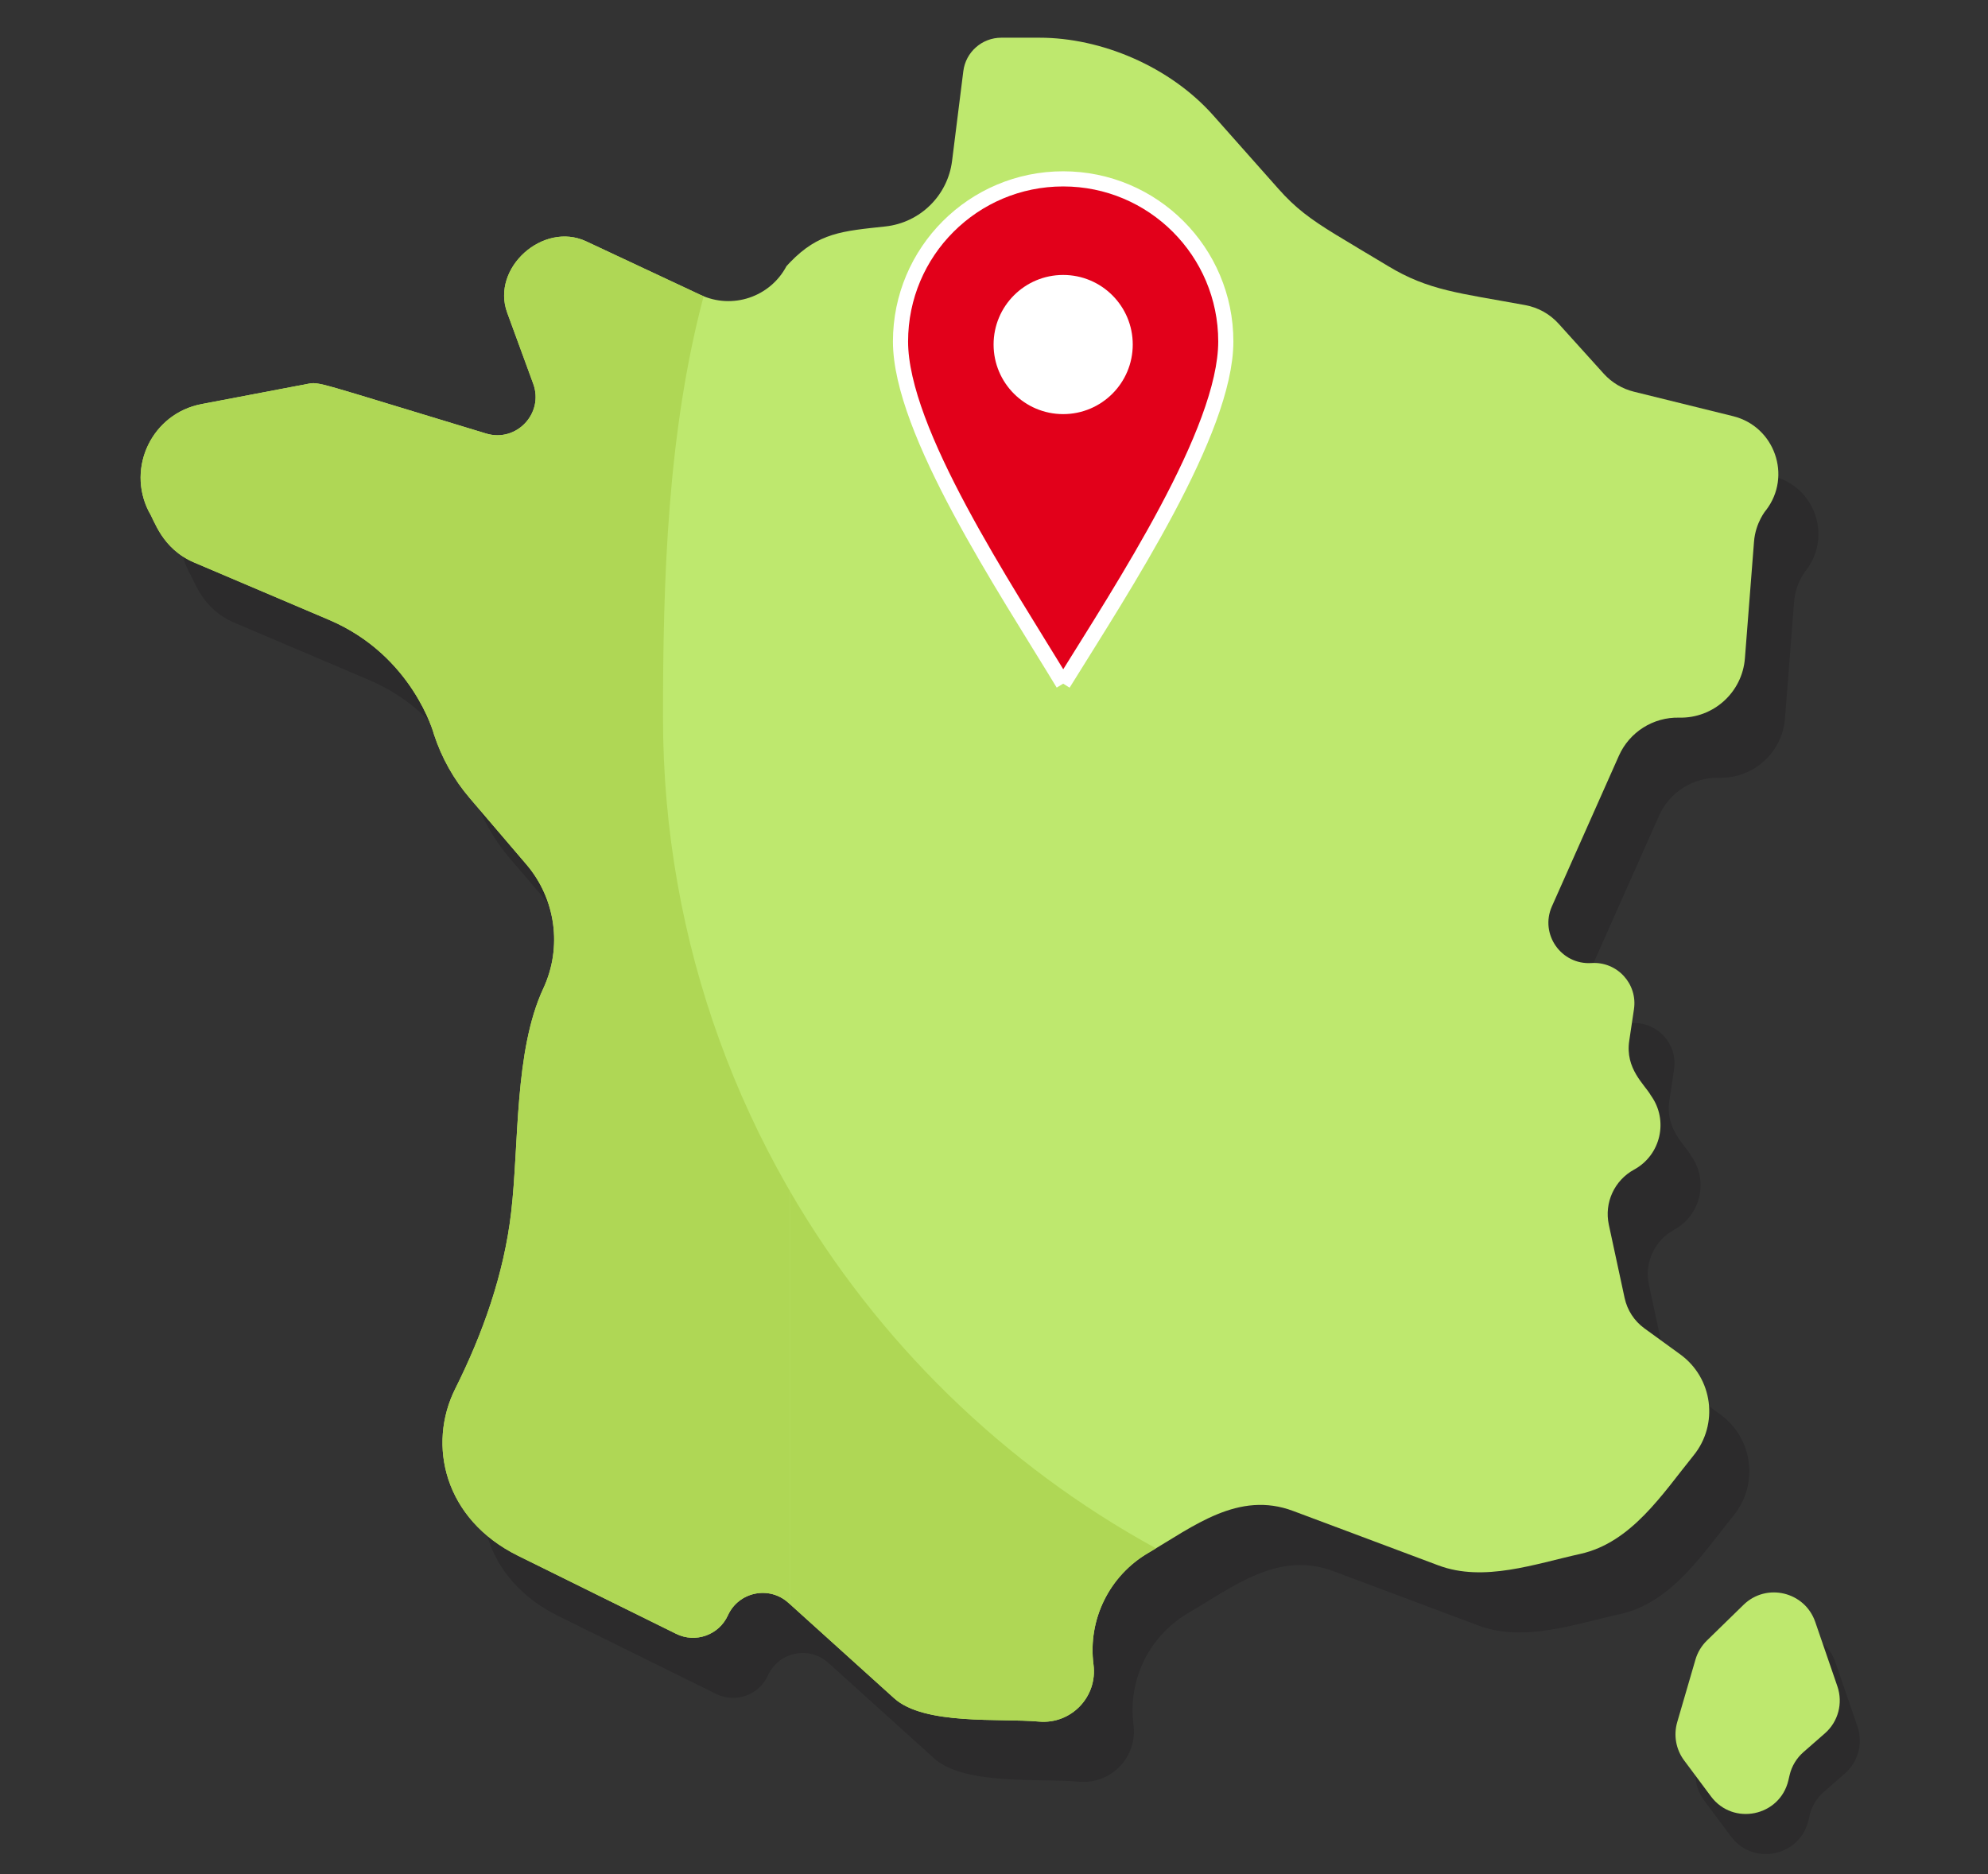 <svg xmlns="http://www.w3.org/2000/svg" xmlns:xlink="http://www.w3.org/1999/xlink" id="Calque_1" x="0px" y="0px" width="99.213px" height="93.543px" viewBox="0 0 99.213 93.543" xml:space="preserve"><rect x="0" y="0" width="99.213" height="93.543" fill="#333333" stroke="none"/> <g opacity="0.3"> <path fill="#1A171B" d="M92.698,86.175l-1.107-3.22c-0.521-1.512-2.436-1.967-3.578-0.853l-1.829,1.784 c-0.269,0.263-0.465,0.589-0.57,0.948l-0.911,3.125c-0.19,0.656-0.063,1.363,0.346,1.911l1.339,1.796 c1.105,1.481,3.439,0.999,3.863-0.802l0.063-0.268c0.104-0.442,0.346-0.841,0.688-1.141l1.071-0.937 C92.737,87.938,92.984,87.012,92.698,86.175z"></path> <path fill="#1A171B" d="M85.858,70.605l-1.796-1.305c-0.503-0.366-0.853-0.903-0.984-1.512l-0.788-3.657 c-0.237-1.096,0.275-2.215,1.261-2.752c1.334-0.727,1.729-2.461,0.842-3.694c-0.317-0.561-1.296-1.335-1.084-2.739l0.235-1.572 c0.19-1.269-0.84-2.389-2.123-2.305c-1.511,0.097-2.585-1.444-1.972-2.828l3.342-7.516c0.526-1.187,1.715-1.938,3.011-1.905 c1.706,0.041,3.147-1.26,3.279-2.96l0.455-5.826c0.073-0.951,0.597-1.573,0.602-1.573c1.3-1.7,0.429-4.174-1.646-4.688 l-4.958-1.224c-0.576-0.143-1.096-0.453-1.494-0.892l-2.255-2.498c-0.438-0.485-1.023-0.812-1.668-0.93 c-3.31-0.608-4.814-0.722-6.848-1.951c-1.083-0.653-1.913-1.139-2.589-1.556c-1.291-0.792-2.026-1.333-2.896-2.312l-3.228-3.639 c-2.187-2.467-5.619-3.889-8.678-3.889h-1.911c-0.963,0-1.777,0.717-1.895,1.673l-0.561,4.476c-0.216,1.73-1.595,3.084-3.329,3.272 c-2.165,0.232-3.326,0.313-4.749,1.782c-0.06,0.064-0.125,0.13-0.188,0.2c-0.818,1.544-2.704,2.174-4.288,1.434 c0,0-5.676-2.66-5.707-2.674c-2.145-1.004-4.76,1.328-3.941,3.561l1.299,3.548c0.54,1.477-0.839,2.94-2.347,2.485 c-8.636-2.61-8.298-2.596-8.937-2.474l-5.272,1.004c-2.444,0.465-3.759,3.148-2.628,5.366c0.278,0.417,0.636,1.848,2.274,2.545 l6.719,2.858c4.174,1.776,5.237,5.694,5.237,5.715c0.381,1.167,0.986,2.248,1.783,3.18l2.829,3.312 c1.47,1.72,1.802,4.141,0.845,6.192c-1.455,3.125-1.205,7.758-1.604,11.174c-0.361,3.086-1.408,6.038-2.792,8.808 c-1.401,2.801-0.545,6.517,3.138,8.335l7.887,3.895c0.967,0.479,2.139,0.061,2.584-0.923c0.536-1.176,2.059-1.492,3.018-0.625 c0,0,0.032,0.027,0.089,0.079c0.695,0.626,5.177,4.676,5.188,4.685c1.506,1.36,5.282,0.989,7.22,1.164 c1.611,0.146,2.939-1.237,2.729-2.84c-0.294-2.243,0.785-4.442,2.74-5.583c2.244-1.313,4.497-3.119,7.231-2.086 c0,0,0.938,0.35,2.136,0.8c2.134,0.801,5.103,1.913,5.107,1.915c2.264,0.848,4.825-0.077,7.075-0.573 c2.562-0.565,4.112-3.009,5.656-4.915C87.783,74.089,87.482,71.787,85.858,70.605z"></path> </g> <g display="none"> <g display="inline"> <g> <g> <defs> <rect id="SVGID_1_" x="-454.5" y="-0.5" width="382.154" height="194.768"></rect> </defs> <clipPath id="SVGID_2_"> <use xlink:href="#SVGID_1_"></use> </clipPath> <g clip-path="url(#SVGID_2_)"> <g> <path fill="#544853" d="M-40.651,121.162c-0.326-1.791-0.732-3.35-1.584-4.825c4.754-4.088,13.035-10.041,23.115-12.366 c6.818-1.576,8.031-4.181,9.711-7.783c1.449-3.111,3.252-6.982,8.535-9.862c4.088-2.231,6.51-2.843,8.279-3.284 c2.033-0.518,3.273-0.829,7.465-5.063h6.617c-1.109,0.521-2.219,1.311-3.365,2.528c-6.955,7.407-5.396,8.229-9.051,9.151 c-1.572,0.396-3.35,0.846-6.676,2.658c-3.313,1.81-4.33,3.988-5.617,6.756c-1.914,4.107-4.301,9.229-14.363,11.552 c-10.557,2.437-19.162,9.799-22.48,12.968C-40.292,122.795-40.503,121.992-40.651,121.162z"></path> </g> <path fill="#544853" d="M-46.421,163.919h12.713c0,0,8.611-23.629,10.627-31.692c2.014-8.06,10.445-2.377,5.496-14.842 c-4.947-12.457-16.375-26.871-31.221-33.143c-11.074-4.676-12.596-9.992-15.32-15.955h-8.313c0,0,0.781,9.527,15.758,19.089 c6.35,4.058,15.938,8.034,20.703,14.106c6.904,8.798,10.555,17.518,10.994,18.834c1.834,5.498-3.709,2.016-6.686,13.744 c-1.412,5.551-6.154,10.244-8.092,13.082C-42.022,150.46-46.421,163.919-46.421,163.919z"></path> <path fill="#544853" d="M-24.142,74.172c1.404,3.068,2.184,5.807,7.887,8.214c5.301,2.237,9.746,6.493,12.83,11.033 c-0.064,0.052-0.131,0.104-0.193,0.16c-0.914,0.815-3.053,3.94-3.822,4.946c-0.873-1.523-1.996-3.271-3.377-5.033 c-2.453-3.124-5.584-6.182-8.852-8.268c-7.709-4.927-7.604-11.666-7.604-11.666L-24.142,74.172z"></path> <path fill="#544853" d="M-76.39,56.832c0,0-9.117,33.434,9.021,37.898l-6.32,3.136c0,0-18.506-12.537-6.186-42.917 L-76.39,56.832z"></path> <path fill="#544853" d="M-33.96,163.919h-13.055c0,0,12.367-42.138-7.559-58.509c-2.76-2.266-6.225-5.157-10.836-5.469 c-11.779-0.791-24.568,0.121-35.201-1.238c-6.092-0.781-11.469-2.232-15.561-4.498c-7.111-3.939-10.135-12.645-9.402-23.729 l3.756,0.459c0,0-0.457,13.646,6.502,17.863c3.545,2.146,9.645,4.354,20.615,4.869c22.814,1.075,35.791-4.416,48.16,7.479 C-38.489,108.891-33.96,134.82-33.96,163.919z"></path> <g> <path fill="#544853" d="M-97.935,87.109l8.871,0.224c0,0-8.855,17.763,4.441,27.718c1.846,1.381,8.34,3.405,11.471,3.669 c7.992,0.664,12.512,0.078,19.717,1.063c4.131,0.561,7.764,1.507,10.51,2.904c4.775,2.438,6.701,7.602,6.041,14.099 l-3.061,4.369c0,0,0.514-8.015-4.152-10.606c-2.379-1.32-6.492-2.724-13.941-3.211c-15.484-1.021-23.873-2.72-32.105-9.915 C-95.499,112.73-98.364,104.202-97.935,87.109z"></path> <g> <path fill="#544853" d="M-55.118,50.594c0.221-1.05,0.498-1.963,1.078-2.83c-3.234-2.404-8.863-5.899-15.715-7.27 c-4.637-0.924-5.461-2.457-6.602-4.573c-0.988-1.829-2.213-4.1-5.805-5.798c-2.775-1.307-4.426-1.665-5.627-1.929 c-1.381-0.297-2.225-0.483-5.074-2.974h-4.498c0.752,0.302,1.508,0.771,2.287,1.484c4.727,4.356,3.67,4.84,6.152,5.38 c1.068,0.232,2.279,0.495,4.539,1.563c2.252,1.062,2.941,2.343,3.818,3.967c1.305,2.417,2.922,5.426,9.764,6.79 c7.178,1.429,13.029,5.754,15.283,7.618C-55.364,51.557-55.222,51.081-55.118,50.594z"></path> </g> <path fill="#544853" d="M-51.198,68.939h-8.643c0,0-5.852-7.105-7.221-11.842c-1.373-4.738-7.1-1.397-3.738-8.721 c3.363-7.321,11.133-15.79,21.225-19.478c7.529-2.745,8.561-5.871,10.412-9.374h5.652c0,0-0.529,5.602-10.713,11.218 c-4.316,2.382-10.834,4.719-14.074,8.288c-4.693,5.167-7.176,10.291-7.473,11.066c-1.246,3.229,2.521,1.185,4.545,8.071 c0.959,3.265,4.184,6.019,5.5,7.688C-54.187,67.809-51.198,68.939-51.198,68.939z"></path> <path fill="#544853" d="M-66.343,22.984c-0.953,1.805-1.484,3.416-5.359,4.826c-3.605,1.316-6.629,3.815-8.723,6.484 c0.045,0.028,0.09,0.061,0.133,0.095c0.621,0.479,2.074,2.313,2.594,2.905c0.596-0.895,1.359-1.922,2.299-2.957 c1.67-1.836,3.797-3.631,6.016-4.857c5.24-2.891,5.172-6.854,5.172-6.854L-66.343,22.984z"></path> <path fill="#544853" d="M-59.667,68.939h8.875c0,0-8.408-17.982,5.137-27.6c1.877-1.333,4.232-3.034,7.365-3.216 c8.008-0.465,16.705,0.073,23.93-0.729c4.145-0.457,7.801-1.308,10.582-2.641c4.834-2.314,6.887-7.429,6.391-13.943 l-2.555,0.271c0,0,0.313,8.021-4.418,10.494c-2.41,1.265-6.559,2.56-14.016,2.862c-15.508,0.634-24.33-2.591-32.738,4.395 C-56.591,43.385-59.667,51.841-59.667,68.939z"></path> </g> <ellipse fill="#526823" cx="-82.47" cy="67.006" rx="24.322" ry="8.119"></ellipse> <path fill="#689943" d="M-162.976,63.492c-0.877-1.277-1.367-2.643-1.367-4.066c0-7.132,11.932-12.914,26.656-12.914 c3.455,0,6.744,0.327,9.775,0.905c3.197-6.463,13.367-11.189,25.439-11.189c14.639,0,26.504,6.941,26.504,15.506 c0,0.479-0.047,0.963-0.123,1.437c3.971-1.133,8.584-1.8,13.525-1.8c10.254,0,19.137,2.809,23.596,6.92 c3.748-3.486,9.785-6.048,16.895-6.932c-0.746-1.43-1.152-2.943-1.152-4.521c0-8.223,10.953-14.937,24.787-15.454 c-0.08-0.021-0.168-0.038-0.246-0.061c-4.324-1.251-7.941-3.03-10.482-5.162c-4.32,1.234-9.316,1.956-14.672,1.956 c-10.627,0-19.902-2.798-25.031-6.972c-0.672,0.35-1.393,0.677-2.152,0.992c-5.334,2.206-12.73,3.574-20.924,3.574 c-0.877,0-1.744-0.013-2.598-0.043c-5.998-0.216-11.477-1.169-15.9-2.63c-0.23,2.886-2.178,5.547-5.354,7.759 c-5.291,3.673-13.996,6.072-23.852,6.072l0,0l0,0c-16.162,0-29.266-6.448-29.266-14.404c0-0.116,0.027-0.233,0.035-0.354 c0.014-0.314,0.027-0.631,0.082-0.936c0.039-0.203,0.113-0.401,0.164-0.601c0.061-0.221,0.104-0.445,0.18-0.665 c0.084-0.229,0.203-0.449,0.309-0.673c0.084-0.182,0.154-0.367,0.254-0.549c0.137-0.251,0.311-0.496,0.477-0.742 c0.098-0.144,0.178-0.293,0.287-0.437c0.199-0.268,0.432-0.526,0.662-0.785c0.1-0.112,0.188-0.232,0.297-0.347 c0.268-0.283,0.568-0.556,0.877-0.827c0.09-0.082,0.166-0.168,0.262-0.245c0.34-0.295,0.713-0.576,1.094-0.856 c0.076-0.056,0.143-0.112,0.219-0.168c0.418-0.298,0.867-0.582,1.328-0.863c0.051-0.03,0.096-0.064,0.145-0.095 c0.494-0.293,1.012-0.574,1.549-0.85c0.029-0.015,0.055-0.026,0.082-0.044c4.111-2.076,9.479-3.548,15.51-4.109 c-4.037-2.47-6.463-5.599-6.463-9.018c0-7.956,13.104-14.405,29.268-14.405c3.125,0,6.129,0.247,8.957,0.696 c5.365-3.25,13.539-5.327,22.707-5.327c0.846,0,1.676,0.03,2.506,0.06c-0.314-0.846-0.504-1.718-0.504-2.611 c0-7.956,13.102-14.405,29.266-14.405c16.162,0,29.266,6.449,29.266,14.405c0,1.135-0.297,2.235-0.797,3.294 c0.363-0.061,0.756-0.086,1.127-0.138l0,0c0.004,0,0.008,0,0.012,0c1.266-0.182,2.549-0.338,3.877-0.432 c1.373-0.109,2.773-0.173,4.209-0.173c16.162,0,29.268,6.449,29.268,14.404c0,3.846-3.084,7.335-8.078,9.919 c14.533,0.843,25.811,6.916,25.811,14.293c0,7.951-13.076,14.392-29.217,14.404c7.15,2.33,12.277,6.527,13.41,11.479 c4.051-1.474,8.813-2.332,13.927-2.332c14.638,0,26.505,6.941,26.505,15.503c0,2.16-0.76,4.222-2.127,6.088 c5.529,0.449,10.48,1.725,14.303,3.556c0.012,0.003,0.021,0.008,0.033,0.016c0.527,0.259,1.039,0.521,1.523,0.796 c0.016,0.01,0.024,0.019,0.039,0.024c0.479,0.271,0.938,0.553,1.368,0.846c0.048,0.036,0.089,0.069,0.142,0.104 c0.389,0.271,0.768,0.544,1.111,0.826c0.079,0.063,0.146,0.137,0.221,0.199c0.305,0.258,0.604,0.52,0.869,0.784 c0.102,0.104,0.178,0.208,0.271,0.313c0.223,0.24,0.445,0.479,0.637,0.725c0.107,0.135,0.188,0.277,0.279,0.414 c0.152,0.223,0.318,0.439,0.447,0.666c0.09,0.155,0.146,0.313,0.227,0.471c0.104,0.217,0.225,0.428,0.311,0.646 c0.078,0.212,0.121,0.427,0.179,0.644c0.047,0.173,0.114,0.343,0.146,0.515c0.072,0.391,0.109,0.785,0.109,1.185 c0,7.138-11.934,12.92-26.654,12.92c-1.516,0-2.992-0.073-4.439-0.194c0.263,0.729,0.429,1.469,0.429,2.232 c0,7.135-11.938,12.92-26.656,12.92c-14.723,0-26.656-5.785-26.656-12.92c0-3.859,3.512-7.313,9.045-9.686 C9.407,81.609,4.298,80.326,0.39,78.45c-4.25,2.065-9.629,3.35-15.508,3.53c0.383,0.871,0.594,1.775,0.594,2.705 c0,7.137-11.934,12.922-26.654,12.922c-7.873,0-14.928-1.666-19.805-4.297c-0.238,0.104-0.469,0.211-0.713,0.313 c0.496,0.982,0.789,2.008,0.789,3.066c0,7.139-11.934,12.922-26.654,12.922c-14.705,0-26.627-5.771-26.652-12.896 c-2.152,0.271-4.398,0.431-6.727,0.431c-0.863,0-1.719-0.02-2.561-0.06c-0.299-0.012-0.586-0.042-0.881-0.062 c-0.539-0.032-1.08-0.063-1.607-0.11c-0.389-0.039-0.764-0.091-1.146-0.133c-0.418-0.05-0.846-0.093-1.258-0.148 c-0.467-0.067-0.916-0.147-1.371-0.227c-0.309-0.054-0.631-0.099-0.939-0.156c-0.516-0.101-1.008-0.215-1.508-0.329 c-0.23-0.052-0.471-0.094-0.699-0.148c-0.543-0.133-1.07-0.283-1.592-0.438c-0.166-0.048-0.338-0.086-0.5-0.133 c-0.576-0.179-1.133-0.367-1.682-0.563c-0.094-0.035-0.191-0.061-0.283-0.097c-0.592-0.215-1.158-0.446-1.711-0.687 c-0.039-0.02-0.082-0.029-0.121-0.049c-0.586-0.259-1.145-0.523-1.678-0.808c-0.004,0-0.01-0.005-0.012-0.005 c-3.875-2.028-6.428-4.657-6.98-7.571C-186.212,96.402-182.081,65.646-162.976,63.492z"></path> </g> </g> </g> </g> <g display="inline"> <g> <g> <defs> <rect id="SVGID_3_" x="-454.5" y="-0.5" width="382.154" height="194.768"></rect> </defs> <clipPath id="SVGID_4_"> <use xlink:href="#SVGID_3_"></use> </clipPath> <g clip-path="url(#SVGID_4_)"> <g> <path fill="#544853" d="M-514.049,143.895c-0.304-1.695-0.691-3.174-1.5-4.57c4.51-3.879,12.356-9.518,21.909-11.723 c6.46-1.492,7.61-3.959,9.202-7.375c1.373-2.949,3.082-6.617,8.089-9.349c3.873-2.11,6.169-2.688,7.845-3.112 c1.926-0.48,3.101-0.781,7.074-4.795h6.271c-1.051,0.486-2.105,1.238-3.19,2.396c-6.591,7.02-5.114,7.802-8.576,8.674 c-1.488,0.374-3.174,0.801-6.328,2.519c-3.138,1.711-4.101,3.781-5.321,6.399c-1.815,3.896-4.075,8.748-13.612,10.947 c-10.002,2.308-18.158,9.284-21.306,12.288C-513.705,145.439-513.905,144.68-514.049,143.895z"></path> </g> <path fill="#544853" d="M-529.417,104.445c1.844,1.551,4.27,3.039,7.645,4.462c14.067,5.94,24.897,19.603,29.586,31.409 c4.688,11.806-3.299,6.424-5.209,14.063c-1.91,7.641-10.07,30.033-10.07,30.033h-12.045c0,0,4.167-12.756,6.311-15.898 c1.835-2.688,6.331-7.136,7.666-12.396c2.822-11.109,8.073-7.813,6.338-13.021c-0.415-1.25-3.875-9.516-10.417-17.852 c-4.518-5.754-13.606-9.523-19.621-13.363c-3.662-2.34-6.415-4.672-8.501-6.851 C-534.944,104.911-532.161,104.708-529.417,104.445z"></path> <path fill="#544853" d="M-498.398,99.364c1.329,2.907,2.07,5.501,7.471,7.782c5.023,2.121,9.239,6.153,12.16,10.455 c-0.063,0.049-0.126,0.1-0.186,0.148c-0.865,0.771-2.891,3.734-3.618,4.688c-0.831-1.443-1.894-3.101-3.203-4.769 c-2.325-2.961-5.29-5.86-8.387-7.837c-7.306-4.663-7.206-11.055-7.206-11.055L-498.398,99.364z"></path> <path fill="#544853" d="M-547.908,82.936c0,0-8.641,31.683,8.545,35.912l-5.988,2.969c0,0-17.539-11.879-5.862-40.666 L-547.908,82.936z"></path> <path fill="#544853" d="M-507.705,184.412h-12.372c0,0,11.721-39.936-7.162-55.443c-2.614-2.148-5.897-4.891-10.268-5.184 c-11.163-0.751-23.283,0.115-33.355-1.176c-5.775-0.739-10.871-2.112-14.747-4.262c-6.74-3.736-9.606-11.98-8.911-22.486 l3.558,0.434c0,0-0.431,12.936,6.162,16.932c3.361,2.034,9.141,4.125,19.535,4.613c21.617,1.02,33.916-4.181,45.64,7.09 C-511.996,132.264-507.705,156.836-507.705,184.412z"></path> <g> <path fill="#544853" d="M-568.326,111.624l8.406,0.212c0,0-8.393,16.834,4.209,26.268c1.749,1.31,7.902,3.229,10.869,3.475 c7.575,0.634,11.858,0.079,18.686,1.011c3.91,0.531,7.354,1.427,9.959,2.753c4.521,2.313,6.348,7.203,5.718,13.36 l-2.896,4.138c0,0,0.487-7.591-3.936-10.05c-2.253-1.255-6.153-2.579-13.208-3.045c-14.677-0.97-22.627-2.576-30.424-9.396 C-566.021,135.907-568.734,127.82-568.326,111.624z"></path> </g> <path fill="#526823" d="M-576.723,92.573c0,4.252,10.319,7.696,23.048,7.696c12.734,0,23.054-3.444,23.054-7.696 c0-4.251-10.32-7.697-23.054-7.697C-566.404,84.876-576.723,88.322-576.723,92.573z"></path> <path fill="#689943" d="M-629.962,89.245c-0.831-1.214-1.295-2.506-1.295-3.854c0-6.76,11.307-12.24,25.257-12.24 c3.275,0,6.393,0.313,9.264,0.86c3.031-6.12,12.668-10.603,24.109-10.603c13.873,0,25.119,6.576,25.119,14.691 c0,0.459-0.048,0.914-0.117,1.361c3.761-1.078,8.132-1.707,12.816-1.707c9.715,0,18.134,2.659,22.361,6.561 c3.55-3.308,9.271-5.729,16.007-6.568c-0.705-1.354-1.092-2.791-1.092-4.284c0-4.298,3.749-9.168,9.313-12.754 c9.165-5.911,21.081-6.245,30.555-0.847c4.167,2.377,8.128,6.029,10.113,11.637c3.838-1.393,8.348-2.208,13.197-2.208 c13.871,0,25.116,6.578,25.116,14.692c0,2.049-0.722,3.996-2.017,5.769c5.242,0.427,9.935,1.634,13.552,3.366 c0.011,0.005,0.023,0.012,0.031,0.016c0.504,0.241,0.987,0.492,1.446,0.754c0.013,0.008,0.024,0.016,0.037,0.024 c0.455,0.259,0.889,0.526,1.297,0.805c0.048,0.029,0.088,0.064,0.133,0.097c0.37,0.256,0.726,0.52,1.054,0.787 c0.077,0.063,0.138,0.125,0.212,0.188c0.284,0.242,0.567,0.487,0.819,0.743c0.096,0.095,0.169,0.195,0.259,0.294 c0.211,0.225,0.424,0.45,0.604,0.687c0.1,0.129,0.175,0.262,0.266,0.395c0.146,0.205,0.301,0.414,0.424,0.63 c0.085,0.146,0.139,0.299,0.213,0.446c0.099,0.203,0.21,0.403,0.291,0.612c0.074,0.2,0.115,0.405,0.171,0.608 c0.044,0.162,0.105,0.32,0.135,0.484c0.069,0.371,0.106,0.744,0.106,1.123c0,6.763-11.31,12.238-25.258,12.238 c-1.438,0-2.837-0.066-4.209-0.182c0.25,0.688,0.403,1.391,0.403,2.113c0,6.763-11.307,12.242-25.257,12.242 c-13.95,0-25.258-5.479-25.258-12.242c0-3.655,3.327-6.933,8.571-9.174c-5.396-0.397-10.238-1.613-13.942-3.396 c-4.028,1.957-9.125,3.175-14.697,3.349c0.366,0.827,0.565,1.684,0.565,2.563c0,6.763-11.309,12.243-25.259,12.243 c-7.463,0-14.146-1.575-18.77-4.069c-0.222,0.101-0.443,0.203-0.674,0.298c0.47,0.936,0.749,1.905,0.749,2.911 c0,6.762-11.307,12.242-25.258,12.242c-13.933,0-25.231-5.472-25.257-12.222c-2.04,0.256-4.166,0.409-6.375,0.409 c-0.818,0-1.626-0.021-2.423-0.059c-0.282-0.015-0.556-0.041-0.839-0.06c-0.509-0.029-1.021-0.061-1.522-0.105 c-0.365-0.032-0.722-0.083-1.083-0.126c-0.4-0.046-0.805-0.085-1.196-0.142c-0.439-0.063-0.866-0.142-1.296-0.213 c-0.295-0.054-0.599-0.094-0.891-0.147c-0.487-0.095-0.957-0.202-1.431-0.312c-0.217-0.05-0.443-0.094-0.66-0.146 c-0.518-0.126-1.014-0.271-1.509-0.411c-0.156-0.046-0.322-0.082-0.474-0.131c-0.548-0.165-1.074-0.344-1.592-0.527 c-0.087-0.031-0.183-0.06-0.27-0.092c-0.561-0.204-1.101-0.424-1.622-0.646c-0.035-0.019-0.079-0.03-0.113-0.047 c-0.556-0.242-1.083-0.5-1.592-0.768c-0.004,0-0.009-0.001-0.009-0.004c-3.67-1.924-6.092-4.415-6.618-7.176 C-651.984,120.434-648.07,91.285-629.962,89.245z"></path> </g> </g> </g> </g> </g> <g> <path fill="#BEE86E" d="M91.698,84.175l-1.107-3.22c-0.521-1.512-2.436-1.967-3.578-0.853l-1.829,1.784 c-0.269,0.263-0.465,0.589-0.57,0.948l-0.911,3.125c-0.19,0.656-0.063,1.363,0.346,1.911l1.339,1.796 c1.105,1.481,3.439,0.999,3.863-0.802l0.063-0.268c0.104-0.442,0.346-0.841,0.688-1.141l1.071-0.937 C91.737,85.938,91.984,85.012,91.698,84.175L91.698,84.175z"></path> <path fill="#BEE86E" d="M39.435,13.085l9.982,33.128l-9.982,33.868c-0.057-0.052-0.089-0.079-0.089-0.079 c-0.959-0.867-2.482-0.551-3.018,0.625c-0.445,0.983-1.618,1.401-2.584,0.923l-7.887-3.895c-3.683-1.818-4.539-5.534-3.138-8.335 c1.384-2.77,2.431-5.722,2.792-8.808c0.4-3.416,0.15-8.049,1.604-11.174c0.957-2.052,0.625-4.472-0.845-6.192l-2.829-3.312 c-0.797-0.933-1.402-2.014-1.783-3.18c0-0.021-1.063-3.939-5.237-5.715l-6.719-2.858c-1.638-0.697-1.996-2.128-2.274-2.545 c-1.131-2.217,0.184-4.9,2.628-5.366l5.272-1.004c0.638-0.122,0.301-0.136,8.937,2.474c1.508,0.455,2.887-1.008,2.347-2.485 l-1.299-3.548c-0.819-2.233,1.796-4.565,3.941-3.561c0.03,0.015,5.707,2.674,5.707,2.674c1.584,0.74,3.47,0.11,4.288-1.434 C39.31,13.216,39.375,13.15,39.435,13.085z"></path> <path fill="#BEE86E" d="M88.138,25.461c-0.005,0-0.528,0.622-0.602,1.573l-0.455,5.826c-0.132,1.7-1.573,3.001-3.279,2.96 c-1.296-0.032-2.484,0.719-3.011,1.905l-3.342,7.516c-0.613,1.383,0.461,2.924,1.972,2.828c1.283-0.084,2.313,1.036,2.123,2.305 l-0.235,1.572c-0.212,1.404,0.767,2.179,1.084,2.739c0.887,1.233,0.492,2.968-0.842,3.694c-0.985,0.537-1.498,1.656-1.261,2.752 l0.788,3.657c0.132,0.608,0.481,1.146,0.984,1.512l1.796,1.305c1.624,1.182,1.925,3.483,0.66,5.042 c-1.544,1.906-3.095,4.35-5.656,4.915c-2.25,0.496-4.812,1.421-7.075,0.573c-0.005-0.002-2.974-1.114-5.107-1.915l-7.661-30.007 l7.661-34.491c0.676,0.417,1.506,0.902,2.589,1.556c2.033,1.229,3.538,1.343,6.848,1.951c0.645,0.118,1.229,0.444,1.668,0.93 l2.255,2.498c0.398,0.438,0.918,0.749,1.494,0.892l4.958,1.224C88.566,21.287,89.438,23.761,88.138,25.461L88.138,25.461z"></path> <path fill="#AFD755" d="M33.087,35.811c0-6.874,0.221-14.223,2.029-21.027c-0.053-0.021-0.105-0.04-0.157-0.064 c0,0-5.676-2.66-5.707-2.674c-2.145-1.004-4.76,1.328-3.941,3.561l1.299,3.548c0.54,1.477-0.839,2.94-2.347,2.485 c-8.636-2.61-8.298-2.596-8.937-2.474l-5.272,1.004c-2.444,0.465-3.759,3.148-2.628,5.366c0.278,0.417,0.636,1.848,2.274,2.545 l6.719,2.858c4.174,1.776,5.237,5.694,5.237,5.715c0.381,1.167,0.986,2.248,1.783,3.18l2.829,3.312 c1.47,1.72,1.802,4.141,0.845,6.192c-1.455,3.125-1.205,7.758-1.604,11.174c-0.361,3.086-1.408,6.038-2.792,8.808 c-1.401,2.801-0.545,6.517,3.138,8.335l7.887,3.895c0.967,0.479,2.139,0.061,2.584-0.923c0.536-1.176,2.059-1.492,3.018-0.625 c0,0,0.032,0.027,0.089,0.079l4.258-14.446C37.064,57.502,33.087,47.12,33.087,35.811L33.087,35.811z"></path> <path fill="#BEE86E" d="M66.68,11.723v64.498c-1.198-0.45-2.136-0.8-2.136-0.8c-2.734-1.033-4.987,0.772-7.231,2.086 c-1.955,1.141-3.034,3.34-2.74,5.583c0.21,1.603-1.118,2.986-2.729,2.84c-1.938-0.175-5.713,0.196-7.22-1.164 c-0.011-0.009-4.493-4.059-5.188-4.685V13.085c1.423-1.468,2.584-1.55,4.749-1.782c1.734-0.188,3.113-1.542,3.329-3.272 l0.561-4.476c0.118-0.956,0.932-1.673,1.895-1.673h1.911c3.059,0,6.491,1.421,8.678,3.889l3.228,3.639 C64.653,10.39,65.389,10.931,66.68,11.723L66.68,11.723z"></path> <path fill="#AFD755" d="M39.435,59.476v20.605c0.695,0.626,5.177,4.676,5.188,4.685c1.506,1.36,5.282,0.989,7.22,1.164 c1.611,0.146,2.939-1.237,2.729-2.84c-0.294-2.243,0.785-4.442,2.74-5.583c0.125-0.074,0.251-0.149,0.376-0.225 C50.097,73.129,43.771,66.95,39.435,59.476L39.435,59.476z"></path> </g> <g> <path fill="#E2001A" stroke="#FFFFFF" stroke-width="0.756" stroke-miterlimit="10" d="M53.059,34.125 c2.986-4.819,8.116-12.598,8.116-17.08c0-4.484-3.634-8.117-8.116-8.117c-4.483,0-8.118,3.633-8.118,8.117 C44.94,21.527,50.142,29.306,53.059,34.125"></path> <path fill="#FFFFFF" d="M53.059,20.67c1.918,0,3.472-1.556,3.472-3.473c0-1.919-1.554-3.473-3.472-3.473 c-1.919,0-3.473,1.554-3.473,3.473C49.586,19.114,51.14,20.67,53.059,20.67"></path> </g> </svg>